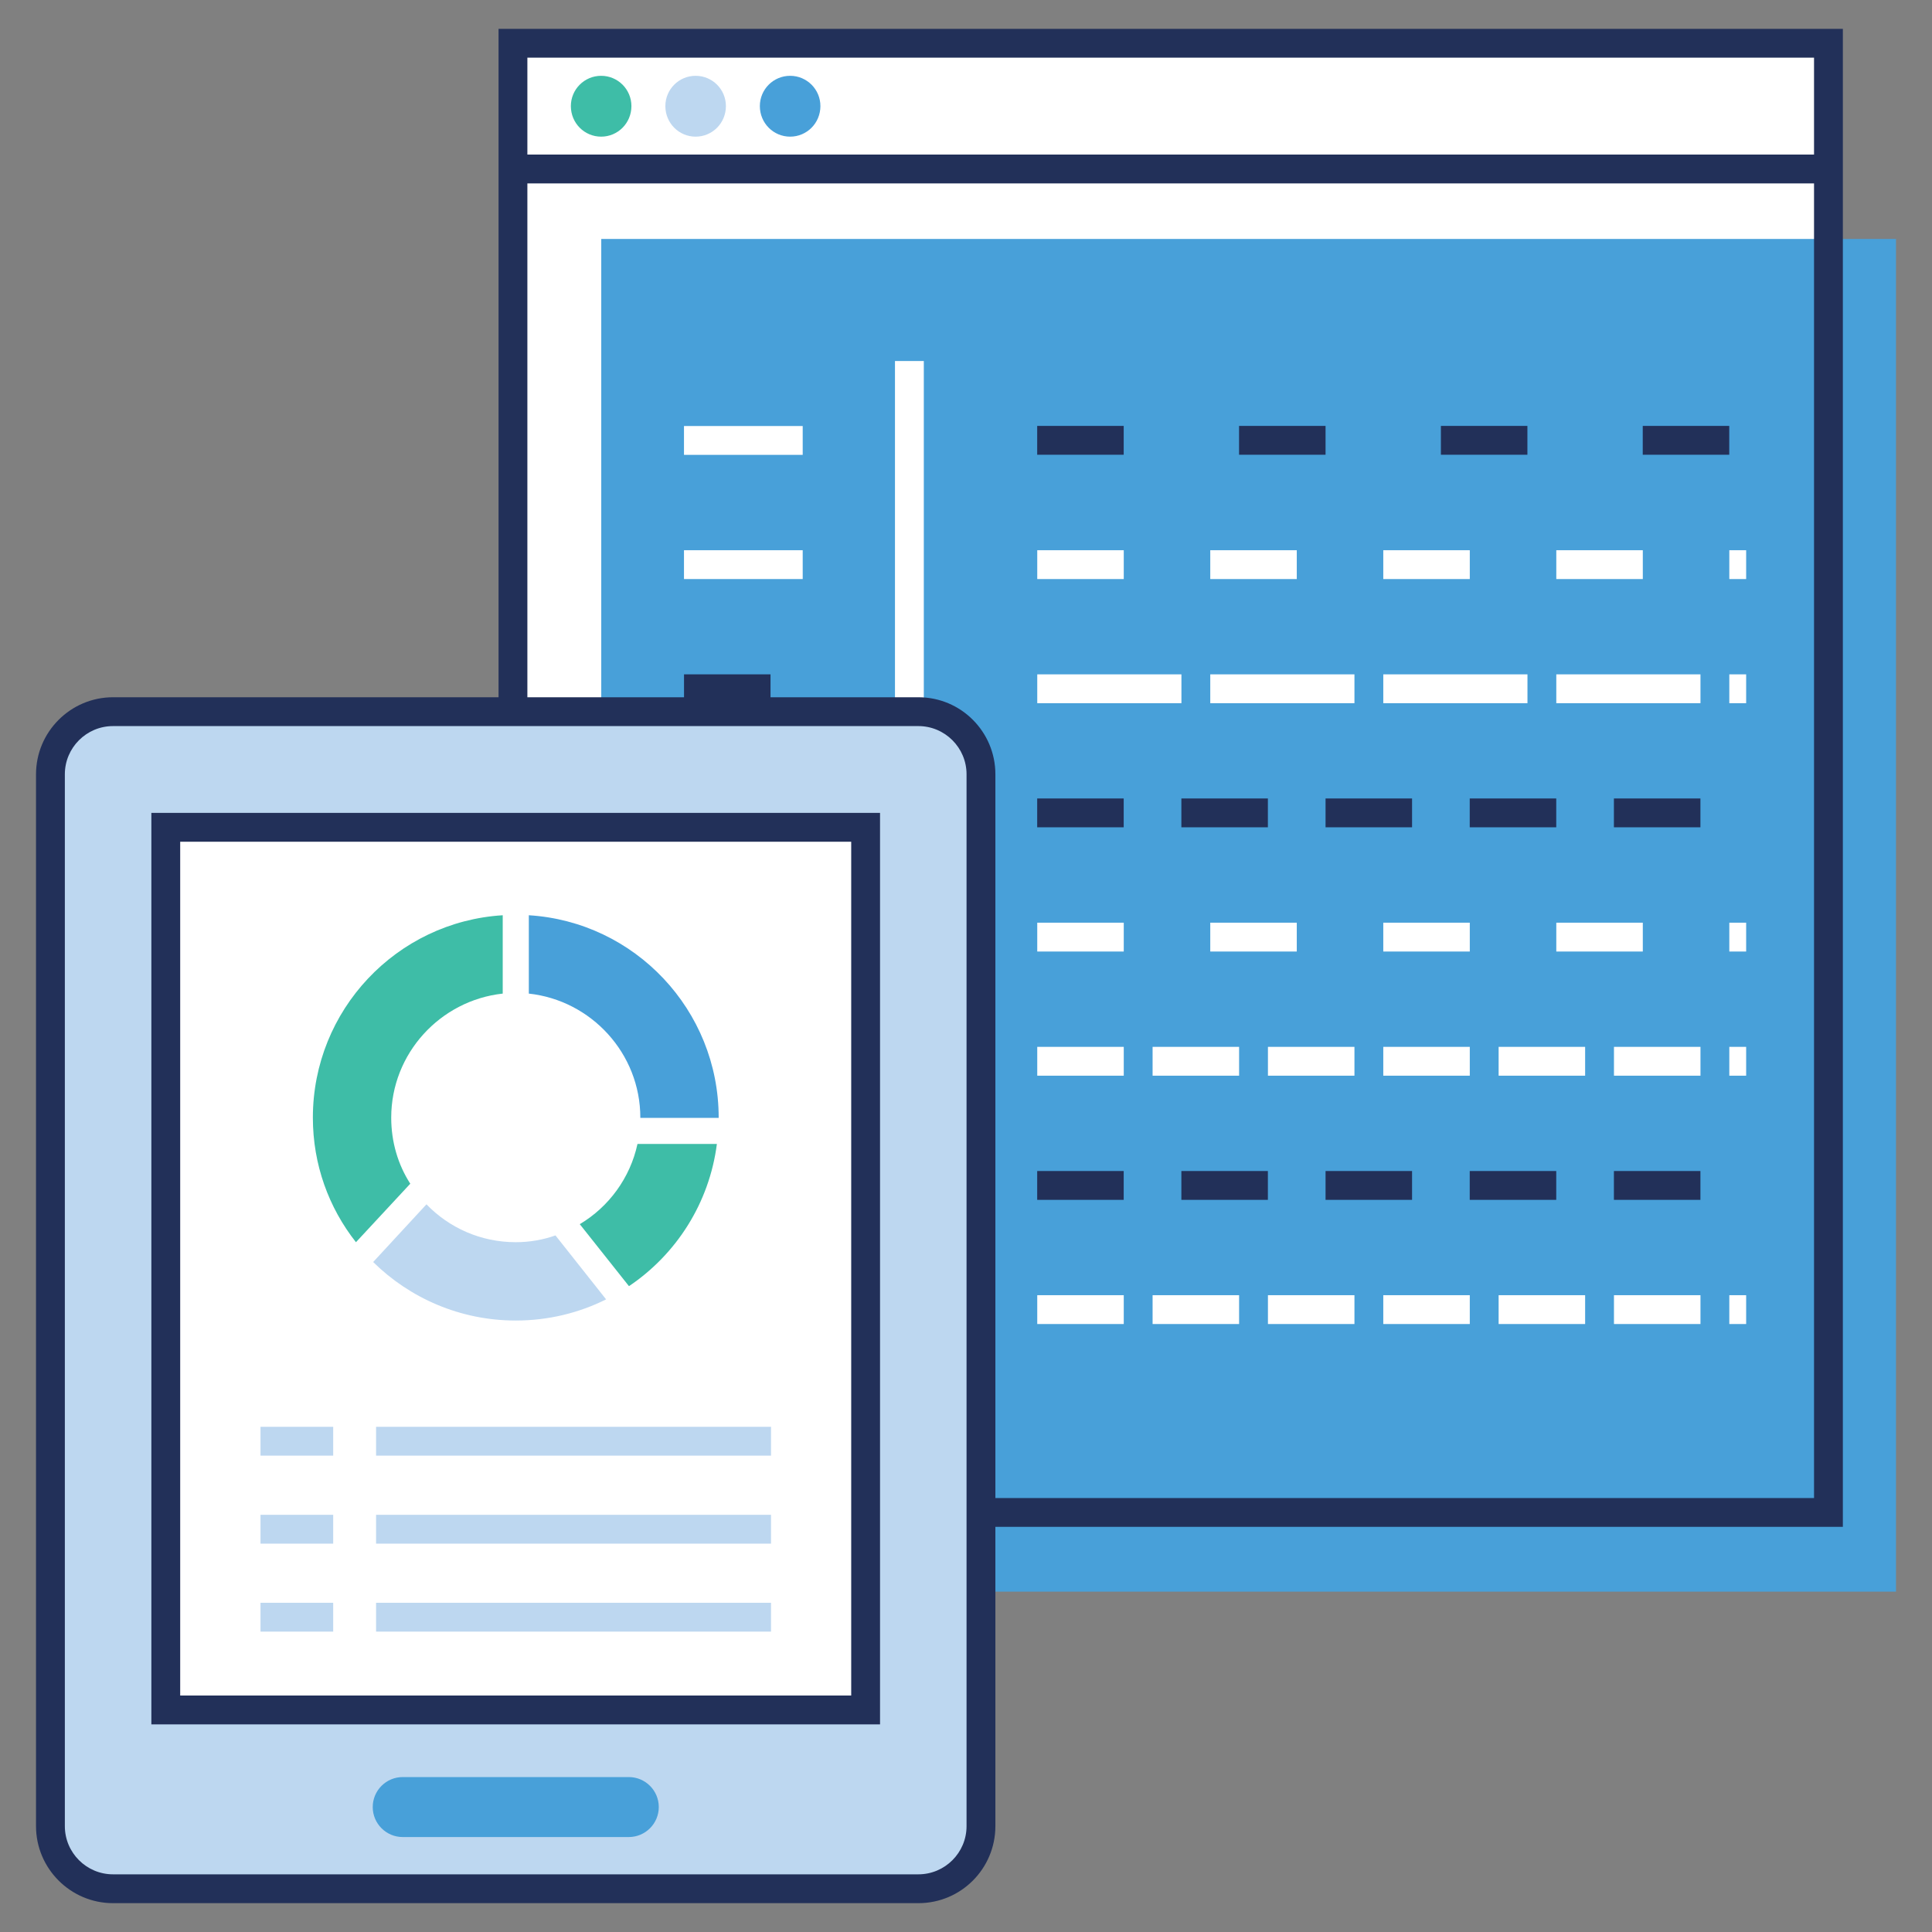 <svg xmlns="http://www.w3.org/2000/svg" enable-background="new 0 0 67 67" viewBox="0 0 67 67"><rect x="0" y="0" width="67" height="67" fill="#808080" stroke="none"/><rect width="45.627" height="46.587" x="17.787" y="5.864" fill="#FFF"/><rect width="44.9" height="46.91" x="20.851" y="8.287" fill="#48A0D9"/><rect width="45.627" height="4.369" x="17.787" y="1.495" fill="#FFF"/><path fill="#3EBDA7" d="M21.897,3.679c0,0.59-0.47,1.06-1.05,1.06c-0.58,0-1.05-0.47-1.05-1.06
		c0-0.58,0.47-1.05,1.05-1.05C21.427,2.629,21.897,3.099,21.897,3.679z"/><path fill="#BDD7F0" d="M25.174,3.679c0,0.59-0.47,1.06-1.05,1.06c-0.58,0-1.05-0.47-1.05-1.06
		c0-0.58,0.47-1.05,1.05-1.05C24.704,2.629,25.174,3.099,25.174,3.679z"/><path fill="#48A0D9" d="M28.451,3.679c0,0.59-0.47,1.06-1.05,1.06c-0.58,0-1.05-0.47-1.05-1.06
		c0-0.58,0.47-1.05,1.05-1.05C27.981,2.629,28.451,3.099,28.451,3.679z"/><rect width="1" height="35.651" x="31.037" y="12.52" fill="#FFF"/><path fill="#FFF" d="M60.555 20.081h-.584v-1h.584V20.081zM56.971 20.081h-3v-1h3V20.081zM50.971 20.081h-3v-1h3V20.081zM44.971 20.081h-3v-1h3V20.081zM38.971 20.081h-3v-1h3V20.081zM60.555 24.386h-.584v-1h.584V24.386zM58.971 24.386h-5v-1h5V24.386zM52.971 24.386h-5v-1h5V24.386zM46.971 24.386h-5v-1h5V24.386zM40.971 24.386h-5v-1h5V24.386zM60.555 32.998h-.584v-1h.584V32.998zM56.971 32.998h-3v-1h3V32.998zM50.971 32.998h-3v-1h3V32.998zM44.971 32.998h-3v-1h3V32.998zM38.971 32.998h-3v-1h3V32.998zM60.555 37.304h-.584v-1h.584V37.304zM58.971 37.304h-3v-1h3V37.304zM54.971 37.304h-3v-1h3V37.304zM50.971 37.304h-3v-1h3V37.304zM46.971 37.304h-3v-1h3V37.304zM42.971 37.304h-3v-1h3V37.304zM38.971 37.304h-3v-1h3V37.304zM60.555 45.916h-.584v-1h.584V45.916zM58.971 45.916h-3v-1h3V45.916zM54.971 45.916h-3v-1h3V45.916zM50.971 45.916h-3v-1h3V45.916zM46.971 45.916h-3v-1h3V45.916zM42.971 45.916h-3v-1h3V45.916zM38.971 45.916h-3v-1h3V45.916z"/><rect width="4.117" height="1" x="23.72" y="14.774" fill="#FFF"/><rect width="4.117" height="1" x="23.72" y="19.081" fill="#FFF"/><rect width="4.117" height="1" x="23.72" y="27.692" fill="#FFF"/><rect width="4.117" height="1" x="23.72" y="36.304" fill="#FFF"/><rect width="4.117" height="1" x="23.72" y="44.916" fill="#FFF"/><path fill="#BDD7F0" d="M34.02,26.85v36.481c0,1.196-0.97,2.166-2.166,2.166H3.918
		c-1.196,0-2.166-0.97-2.166-2.166V26.85c0-1.196,0.97-2.166,2.166-2.166H31.853
		C33.05,24.683,34.02,25.653,34.02,26.85z"/><rect width="24.27" height="30.61" x="5.751" y="28.687" fill="#FFF"/><path fill="#223059" d="M17.289,1c0,5.371,0,16.853,0,23.18h-13.37c-1.47,0-2.67,1.2-2.67,2.67
			V63.33c0,1.47,1.2,2.67,2.67,2.67h27.93c1.48,0,2.67-1.2,2.67-2.67v-10.38h29.39
			c0-12.725,0-39.238,0-51.95H17.289z M33.519,63.33c0,0.92-0.75,1.67-1.67,1.67H3.919
			c-0.92,0-1.67-0.75-1.67-1.67V26.85c0-0.92,0.75-1.67,1.67-1.67c12.386,0,20.861,0,27.93,0
			c0.92,0,1.67,0.75,1.67,1.67C33.519,35.014,33.519,56.307,33.519,63.33z M62.909,51.95H34.519
			V26.85c0-1.47-1.19-2.67-2.67-2.67h-5.128v-0.794h-3v0.794h-5.432V6.36h44.62V51.95z
			 M18.289,5.36V2h44.62v3.36H18.289z"/><rect width="3" height="1" x="56.969" y="14.77" fill="#223059"/><rect width="3" height="1" x="42.969" y="14.77" fill="#223059"/><rect width="3" height="1" x="35.969" y="14.77" fill="#223059"/><rect width="3" height="1" x="49.969" y="14.77" fill="#223059"/><rect width="3" height="1" x="55.969" y="27.69" fill="#223059"/><rect width="3" height="1" x="50.969" y="27.69" fill="#223059"/><rect width="3" height="1" x="35.969" y="27.69" fill="#223059"/><rect width="3" height="1" x="45.969" y="27.69" fill="#223059"/><rect width="3" height="1" x="40.969" y="27.69" fill="#223059"/><rect width="3" height="1" x="45.969" y="40.61" fill="#223059"/><rect width="3" height="1" x="50.969" y="40.61" fill="#223059"/><rect width="3" height="1" x="35.969" y="40.61" fill="#223059"/><rect width="3" height="1" x="40.969" y="40.61" fill="#223059"/><rect width="3" height="1" x="55.969" y="40.61" fill="#223059"/><path fill="#223059" d="M5.249,28.19v31.61h25.27c0-6.803,0-20.744,0-31.61
			C24.169,28.19,11.724,28.19,5.249,28.19z M29.519,29.19c0,8.281,0,23.013,0,29.61H6.249V29.19
			C14.354,29.19,20.987,29.19,29.519,29.19z"/><path fill="#48A0D9" d="M22.846,62.667L22.846,62.667c0,0.574-0.466,1.04-1.04,1.04h-7.84
		c-0.574,0-1.04-0.466-1.04-1.04l0,0c0-0.574,0.466-1.04,1.04-1.04h7.84
		C22.38,61.627,22.846,62.093,22.846,62.667z"/><path fill="#BDD7F0" d="M19.263,42.843c-0.435,0.154-0.897,0.235-1.377,0.235
		c-1.214,0-2.309-0.498-3.097-1.313l-1.848,2.001c1.268,1.25,3.016,2.029,4.945,2.029
		c1.123,0,2.192-0.263,3.133-0.734L19.263,42.843z"/><path fill="#3EBDA7" d="M13.567,38.759c0-2.228,1.703-4.066,3.867-4.302v-2.717
		c-3.677,0.226-6.584,3.287-6.584,7.019c0,1.63,0.552,3.124,1.494,4.32l1.884-2.029
		C13.802,40.389,13.567,39.601,13.567,38.759z"/><path fill="#48A0D9" d="M18.339,31.74v2.717c2.164,0.235,3.867,2.074,3.867,4.302v0.009h2.717v-0.009
		C24.923,35.027,22.016,31.966,18.339,31.74z"/><path fill="#3EBDA7" d="M22.107,39.673c-0.254,1.177-0.996,2.183-2.001,2.78l1.703,2.146h0.009
		c1.639-1.105,2.78-2.88,3.043-4.927H22.107z"/><rect width="13.696" height="1" x="13.042" y="49.48" fill="#BDD7F0"/><rect width="2.521" height="1" x="9.034" y="49.48" fill="#BDD7F0"/><rect width="13.696" height="1" x="13.042" y="52.532" fill="#BDD7F0"/><rect width="2.521" height="1" x="9.034" y="52.532" fill="#BDD7F0"/><rect width="13.696" height="1" x="13.042" y="55.583" fill="#BDD7F0"/><rect width="2.521" height="1" x="9.034" y="55.583" fill="#BDD7F0"/></svg>